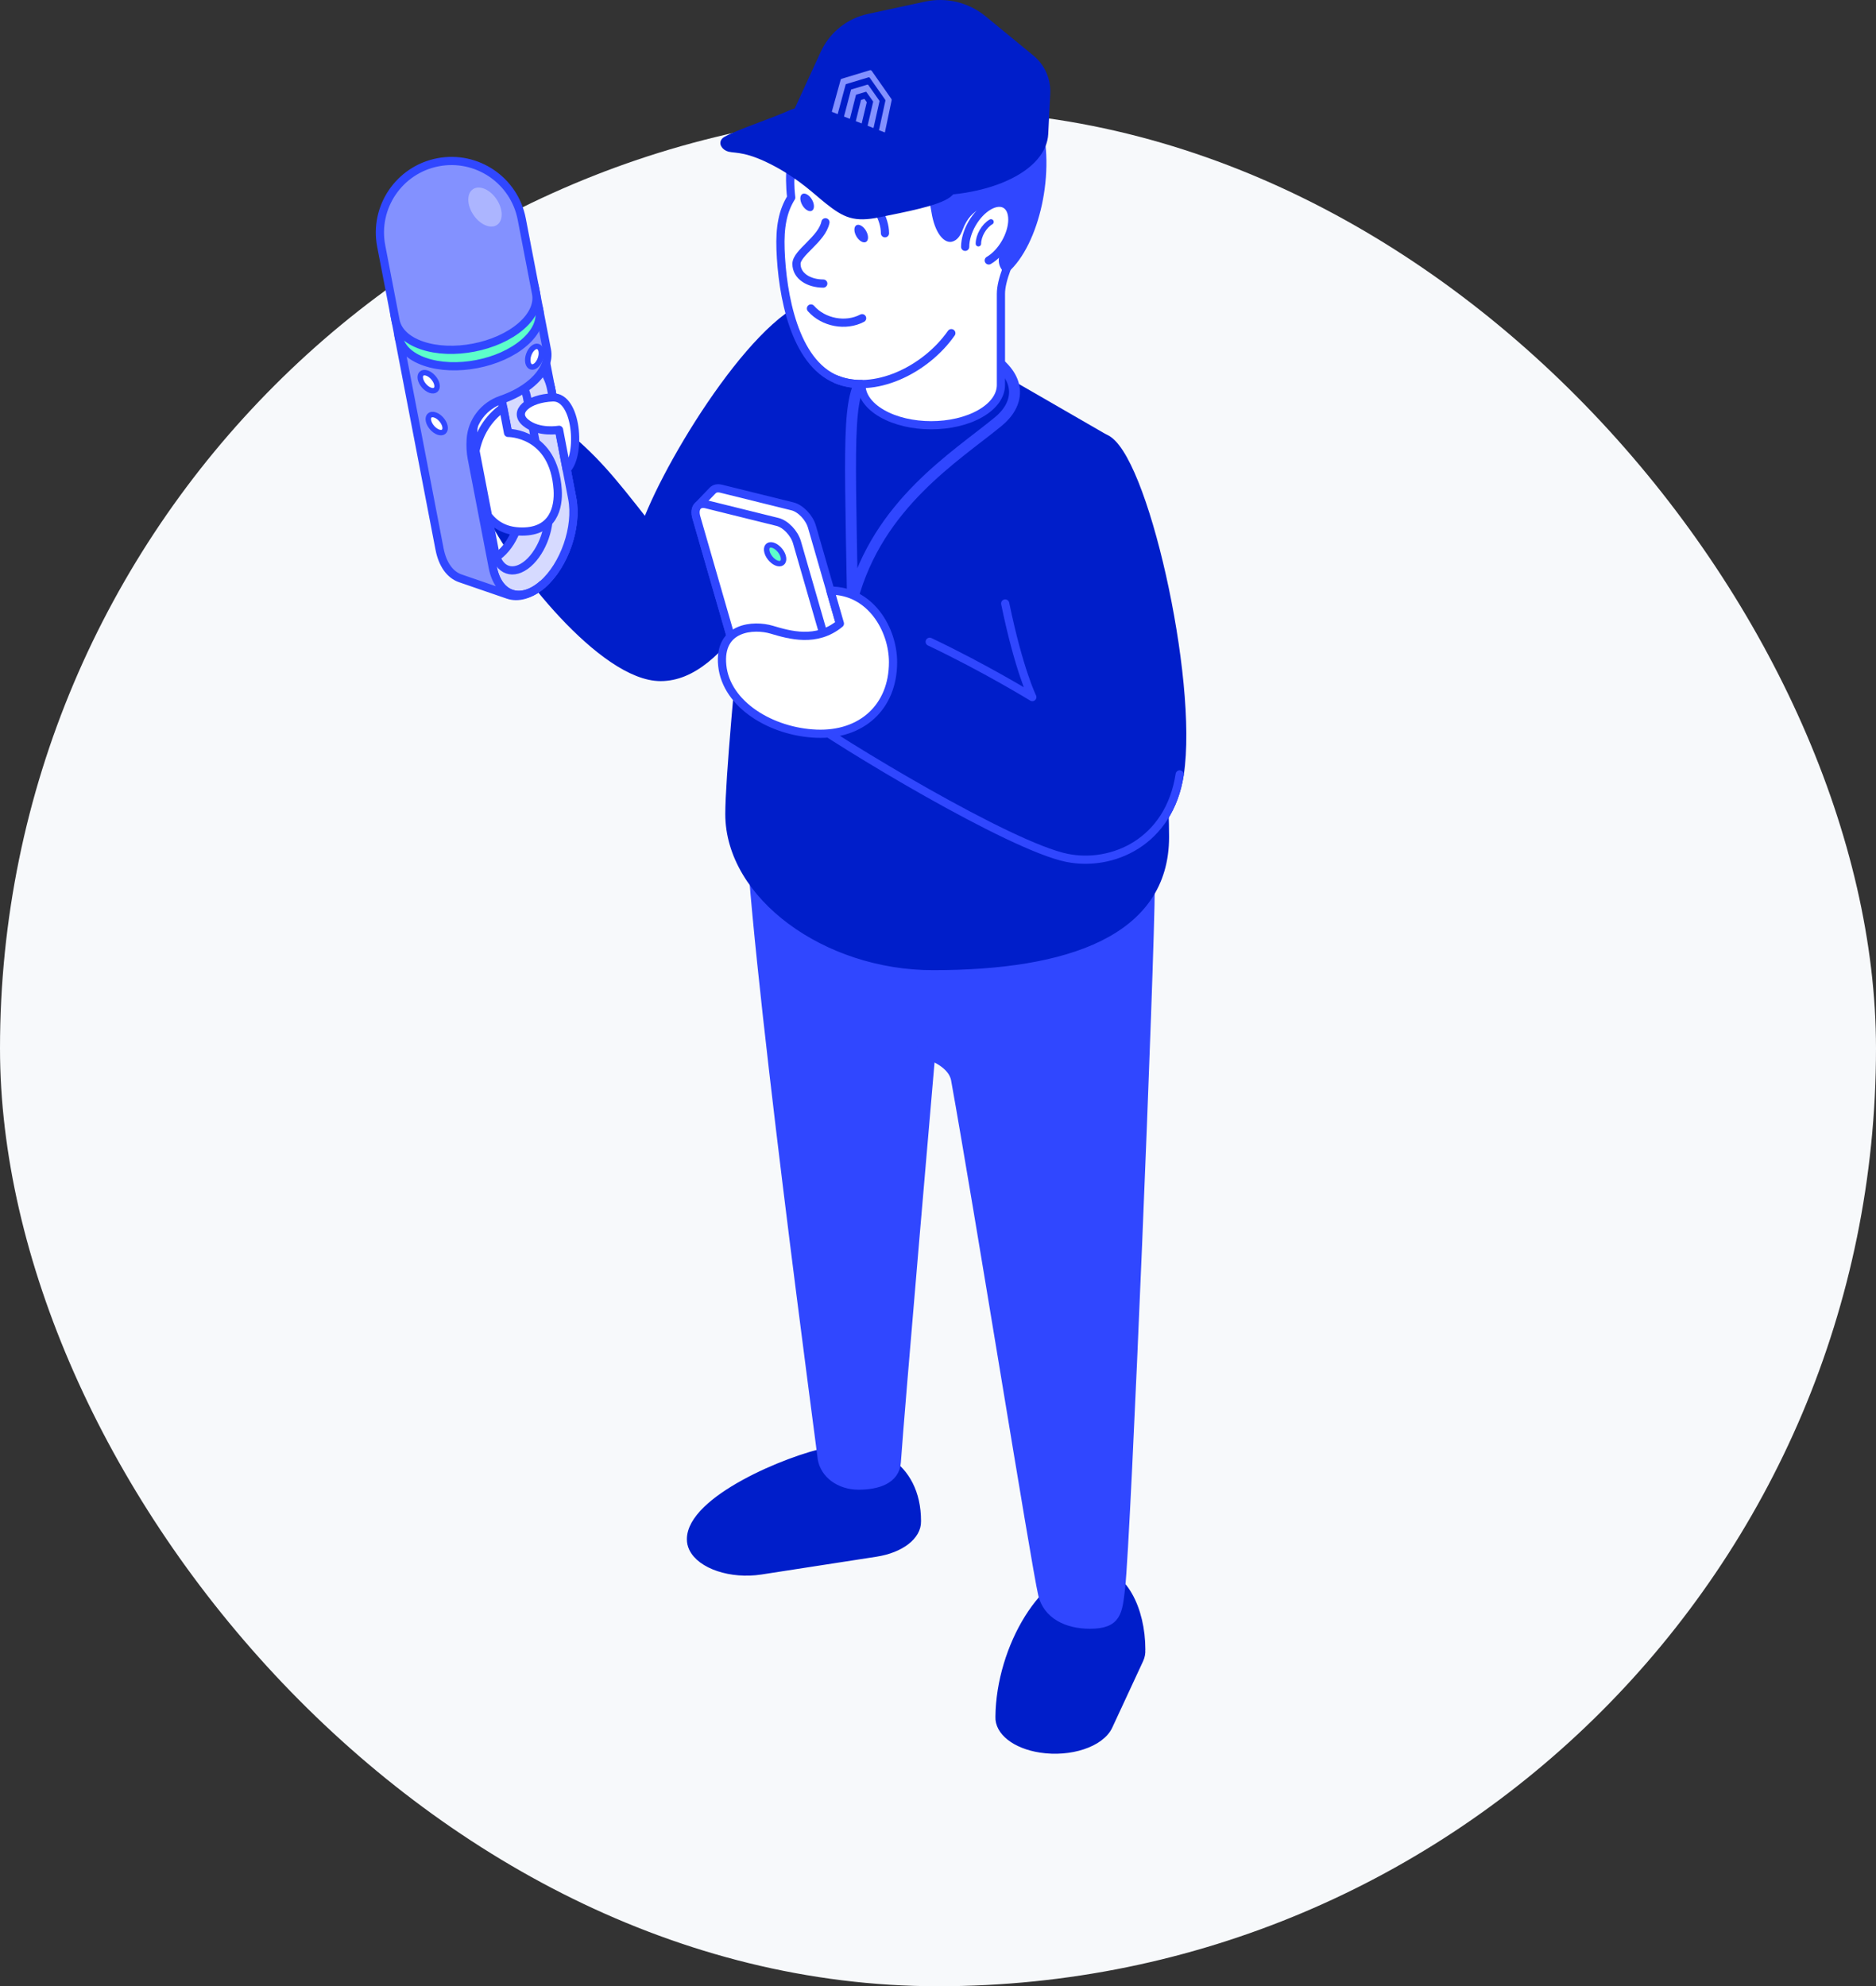 <svg xmlns="http://www.w3.org/2000/svg" xmlns:xlink="http://www.w3.org/1999/xlink" width="560" height="593" viewBox="0 0 560 593">
    <rect x="0" y="0" width="560" height="593" fill="#333333" stroke="none"/>
    <defs>
        <path id="qhlcs17xja" d="M4.202 2.653L.258 30.306c-.226 1.59.862 3.406 2.43 4.053l15.789 6.517c1.57.647 3.007-.104 3.211-1.679l3.549-27.364c.203-1.575-.874-3.396-2.409-4.069L7.391.991C7.008.823 6.63.743 6.277.743c-1.059 0-1.904.717-2.075 1.91"/>
        <path id="pfmmtnmlbc" d="M4.202 2.653L.258 30.306c-.226 1.59.862 3.406 2.43 4.053l15.789 6.517c1.57.647 3.007-.104 3.211-1.679l3.549-27.364c.203-1.575-.874-3.396-2.409-4.069L7.391.991C7.008.823 6.63.743 6.277.743c-1.059 0-1.904.717-2.075 1.91"/>
        <path id="ah7ldcbv4e" d="M4.202 2.653L.258 30.306c-.226 1.59.862 3.406 2.43 4.053l15.789 6.517c1.57.647 3.007-.104 3.211-1.679l3.549-27.364c.203-1.575-.874-3.396-2.409-4.069L7.391.991C7.008.823 6.63.743 6.277.743c-1.059 0-1.904.717-2.075 1.91"/>
        <path id="54fapdzfsg" d="M4.202 2.653L.258 30.306c-.226 1.59.862 3.406 2.43 4.053l15.789 6.517c1.57.647 3.007-.104 3.211-1.679l3.549-27.364c.203-1.575-.874-3.396-2.409-4.069L7.391.991C7.008.823 6.63.743 6.277.743c-1.059 0-1.904.717-2.075 1.91z"/>
        <path id="os50u5vlji" d="M4.202 2.653L.258 30.306c-.226 1.59.862 3.406 2.43 4.053l15.789 6.517c1.57.647 3.007-.104 3.211-1.679l3.549-27.364c.203-1.575-.874-3.396-2.409-4.069L7.391.991C7.008.823 6.63.743 6.277.743c-1.059 0-1.904.717-2.075 1.91"/>
        <path id="y8se0vst7k" d="M4.202 2.653L.258 30.306c-.226 1.59.862 3.406 2.43 4.053l15.789 6.517c1.57.647 3.007-.104 3.211-1.679l3.549-27.364c.203-1.575-.874-3.396-2.409-4.069L7.391.991C7.008.823 6.63.743 6.277.743c-1.059 0-1.904.717-2.075 1.91z"/>
    </defs>
    <g fill="none" fill-rule="evenodd">
        <g>
            <g transform="translate(-981 -2194) translate(981 2194)">
                <rect width="560" height="560" y="33" fill="#F7F9FB" rx="280"/>
                <g>
                    <g>
                        <path fill="#001ECA" d="M101.549 2.823c-16.422 0-44.888 45.373-52.664 66.165-10.642-13.61-15.446-19.566-25.987-28.122-4.737-3.845-12.875-.446-18.267 5.842C.946 51.005-1.45 57.7 2.22 65.454c7.558 15.97 33.808 49.221 50.988 49.221 18.736 0 32.745-30.398 53.932-66.643 12.524-21.427 11.005-45.209-5.591-45.209" transform="translate(113) translate(30.978 87.449)"/>
                        <path stroke="#001ECA" stroke-linecap="round" stroke-linejoin="round" stroke-width="2.446" d="M101.549 2.823c-16.422 0-44.888 45.373-52.664 66.165-10.642-13.61-15.446-19.566-25.987-28.122-4.737-3.845-12.875-.446-18.267 5.842C.946 51.005-1.45 57.7 2.22 65.454c7.558 15.97 33.808 49.221 50.988 49.221 18.736 0 32.745-30.398 53.932-66.643 12.524-21.427 11.005-45.209-5.591-45.209z" transform="translate(113) translate(30.978 87.449)"/>
                        <path fill="#001ECA" d="M129.733 366.708c0-17.105-13.827-23.335-26.253-20.889-12.427 2.448-41.2 14.602-41.2 26.284h.006c-.012.843.166 1.702.563 2.556 2.366 5.1 11.443 8.125 20.276 6.76l34.334-5.313c7.47-1.156 12.37-5.084 12.271-9.354 0-.015.003-.029.003-.044" transform="translate(113) translate(30.978 87.449)"/>
                        <path stroke="#001ECA" stroke-linecap="round" stroke-linejoin="round" stroke-width="2.446" d="M129.733 366.708c0-17.105-13.827-23.335-26.253-20.889-12.427 2.448-41.2 14.602-41.2 26.284h.006c-.012.843.166 1.702.563 2.556 2.366 5.1 11.443 8.125 20.276 6.76l34.334-5.313c7.47-1.156 12.37-5.084 12.271-9.354 0-.015.003-.029.003-.044z" transform="translate(113) translate(30.978 87.449)"/>
                        <path fill="#001ECA" d="M196.694 405.03c0-11.952-5.471-23.284-14.388-23.284-14.314 0-27.725 22.762-27.918 43.336-.22 4.328 4.703 8.338 12.262 9.507 8.832 1.367 17.91-1.66 20.276-6.758l9.2-19.824c.46-.991.629-1.988.543-2.962l.025-.015" transform="translate(113) translate(30.978 87.449)"/>
                        <path stroke="#001ECA" stroke-linecap="round" stroke-linejoin="round" stroke-width="2.446" d="M196.694 405.03c0-11.952-5.471-23.284-14.388-23.284-14.314 0-27.725 22.762-27.918 43.336-.22 4.328 4.703 8.338 12.262 9.507 8.832 1.367 17.91-1.66 20.276-6.758l9.2-19.824c.46-.991.629-1.988.543-2.962l.025-.015z" transform="translate(113) translate(30.978 87.449)"/>
                        <path fill="#3047FF" d="M133.914 227.96s6.37 2.2 7.224 6.944c6.855 38.079 23.881 144.522 25.991 153.62 1.44 6.211 7.407 9.078 14.228 9.078 8.3 0 8.45-3.776 9.297-10.974 1.708-14.55 8.856-188.86 8.856-209.494 0-14.185-5.617-23.64-13.325-29.23-12.445-9.024-39.578-18.851-64.798-18.851-21.955 0-41.589 12.39-41.589 25.897 0 33.845 22.442 198.949 21.509 192.991.746 4.76 5.333 8.142 10.995 8.142 5.66 0 11.061-1.678 11.417-7.019.951-14.3 10.195-121.105 10.195-121.105" transform="translate(113) translate(30.978 87.449)"/>
                        <path stroke="#3047FF" stroke-linecap="round" stroke-linejoin="round" stroke-width="2.446" d="M133.914 227.96s6.37 2.2 7.224 6.944c6.855 38.079 23.881 144.522 25.991 153.62 1.44 6.211 7.407 9.078 14.228 9.078 8.3 0 8.45-3.776 9.297-10.974 1.708-14.55 8.856-188.86 8.856-209.494 0-14.185-5.617-23.64-13.325-29.23-12.445-9.024-39.578-18.851-64.798-18.851-21.955 0-41.589 12.39-41.589 25.897 0 33.845 22.442 198.949 21.509 192.991.746 4.76 5.333 8.142 10.995 8.142 5.66 0 11.061-1.678 11.417-7.019.951-14.3 10.195-121.105 10.195-121.105zM133.914 227.96c-3.02-1.309-10.135-3.443-10.135-3.443" transform="translate(113) translate(30.978 87.449)"/>
                        <path fill="#001ECA" d="M203.774 162.45c0-40.18-13.512-111.405-13.512-111.405-.66-3.946-2.286-6.375-4.437-7.616v-.004l-72.59-41.91v.003c-3.211-1.853-7.591-1.059-11.686 1.305-6.837 3.947-14.473 13.186-16.12 24.927 0 0-11.685 108.033-11.685 127.822 0 24.287 28.78 45.41 60.78 45.41 40.119 0 69.25-10.162 69.25-38.532" transform="translate(113) translate(30.978 87.449)"/>
                        <path stroke="#001ECA" stroke-linecap="round" stroke-linejoin="round" stroke-width="2.446" d="M203.774 162.45c0-40.18-13.512-111.405-13.512-111.405-.66-3.946-2.286-6.375-4.437-7.616v-.004l-72.59-41.91v.003c-3.211-1.853-7.591-1.059-11.686 1.305-6.837 3.947-14.473 13.186-16.12 24.927 0 0-11.685 108.033-11.685 127.822 0 24.287 28.78 45.41 60.78 45.41 40.119 0 69.25-10.162 69.25-38.532z" transform="translate(113) translate(30.978 87.449)"/>
                        <path stroke="#3047FF" stroke-linecap="round" stroke-linejoin="round" stroke-width="3.261" d="M152.459 19.666c8.709 6.128 7.873 13.588 1.503 18.8-12.858 10.526-35.83 24.624-43.465 52.99-.983-54.28-1.508-61.284 5.084-68.989" transform="translate(113) translate(30.978 87.449)"/>
                        <path fill="#FFF" d="M113.042 133.81l-15.789-6.517c-1.568-.647-2.656-2.463-2.43-4.053l3.944-27.653c.228-1.59 1.655-2.335 3.188-1.661l15.438 6.772c1.534.673 2.613 2.494 2.408 4.07l-3.548 27.363c-.204 1.575-1.642 2.327-3.21 1.679" transform="translate(113) translate(30.978 87.449)"/>
                    </g>
                    <g>
                        <g transform="translate(113) translate(125.543 180.383)">
                            <mask id="2zum0nmn4b" fill="#fff">
                                <use xlink:href="#qhlcs17xja"/>
                            </mask>
                            <path stroke="#3047FF" stroke-linecap="round" stroke-linejoin="round" stroke-width="2.446" d="M8.406 7.503L14.334 10.077" mask="url(#2zum0nmn4b)"/>
                        </g>
                        <g transform="translate(113) translate(125.543 180.383)">
                            <mask id="1g3e2y1wnd" fill="#fff">
                                <use xlink:href="#pfmmtnmlbc"/>
                            </mask>
                            <path stroke="#3047FF" stroke-linecap="round" stroke-linejoin="round" stroke-width="2.446" d="M7.932 10.898L14.973 13.936" mask="url(#1g3e2y1wnd)"/>
                        </g>
                        <g transform="translate(113) translate(125.543 180.383)">
                            <mask id="t6qp7lahef" fill="#fff">
                                <use xlink:href="#ah7ldcbv4e"/>
                            </mask>
                            <path fill="#6475FF" d="M23.797 44.093c-.685 5.348-5.499 7.96-10.752 5.834-5.254-2.126-8.902-8.225-8.15-13.621.754-5.397 5.275-5.872 10.468-3.703 5.192 2.17 9.118 6.143 8.434 11.49" mask="url(#t6qp7lahef)"/>
                        </g>
                        <g transform="translate(113) translate(125.543 180.383)">
                            <mask id="a5lcq4r89h" fill="#fff">
                                <use xlink:href="#54fapdzfsg"/>
                            </mask>
                            <path stroke="#3047FF" stroke-width="2.446" d="M23.797 44.093c-.685 5.348-5.499 7.96-10.752 5.834-5.254-2.126-8.902-8.225-8.15-13.621.754-5.397 5.275-5.872 10.468-3.703 5.192 2.17 9.118 6.143 8.434 11.49z" mask="url(#a5lcq4r89h)"/>
                        </g>
                        <g transform="translate(113) translate(125.543 180.383)">
                            <mask id="dczhsujboj" fill="#fff">
                                <use xlink:href="#os50u5vlji"/>
                            </mask>
                            <path fill="#FFF" d="M19.555 24.746c.22-1.668-.929-3.587-2.567-4.287-1.638-.7-3.149.089-3.376 1.761l-.41 3.029c-.228 1.672.924 3.59 2.572 4.282 1.648.693 3.163-.098 3.383-1.766l.398-3.02" mask="url(#dczhsujboj)"/>
                        </g>
                        <g transform="translate(113) translate(125.543 180.383)">
                            <mask id="ojgtzomowl" fill="#fff">
                                <use xlink:href="#y8se0vst7k"/>
                            </mask>
                            <path stroke="#3047FF" stroke-linecap="round" stroke-linejoin="round" stroke-width="2.446" d="M19.555 24.746c.22-1.668-.929-3.587-2.567-4.287-1.638-.7-3.149.089-3.376 1.761l-.41 3.029c-.228 1.672.924 3.59 2.572 4.282 1.648.693 3.163-.098 3.383-1.766l.398-3.02z" mask="url(#ojgtzomowl)"/>
                        </g>
                    </g>
                    <g>
                        <path stroke="#3047FF" stroke-linecap="round" stroke-linejoin="round" stroke-width="2.446" d="M144.02 221.038l-15.789-6.517c-1.568-.647-2.656-2.463-2.429-4.053l3.943-27.653c.228-1.59 1.655-2.335 3.189-1.661l15.437 6.772c1.535.673 2.613 2.494 2.408 4.07l-3.548 27.363c-.204 1.575-1.642 2.327-3.21 1.679z" transform="translate(113) translate(0 .22)"/>
                        <path fill="#FFF" d="M196.522 51.504c0-17.952-11.394-36.348-31.555-36.348-23.675 0-45.008 16.084-41.78 43.59-2.527 4.047-3.432 8.842-3.19 15.502.486 13.457 4.078 33.685 16.734 38.838 2.317.944 4.827 1.37 7.418 1.357v.276c0 3.076 2.033 6.152 6.097 8.499 8.13 4.694 21.312 4.694 29.44 0 4.066-2.347 6.099-5.424 6.099-8.5V87.498c0-8.5 10.737-23.033 10.737-35.993" transform="translate(113) translate(0 .22)"/>
                        <path stroke="#3047FF" stroke-linecap="round" stroke-linejoin="round" stroke-width="2.446" d="M196.522 51.504c0-17.952-11.394-36.348-31.555-36.348-23.675 0-45.008 16.084-41.78 43.59-2.527 4.047-3.432 8.842-3.19 15.502.486 13.457 4.078 33.685 16.734 38.838 2.317.944 4.827 1.37 7.418 1.357v.276c0 3.076 2.033 6.152 6.097 8.499 8.13 4.694 21.312 4.694 29.44 0 4.066-2.347 6.099-5.424 6.099-8.5V87.498c0-8.5 10.737-23.033 10.737-35.993z" transform="translate(113) translate(0 .22)"/>
                        <path stroke="#3047FF" stroke-linecap="round" stroke-linejoin="round" stroke-width="2.446" d="M132.754 84.44c-4.253 0-8.003-2.199-8.003-5.884 0-3.311 7.607-7.324 8.648-12.413" transform="translate(113) translate(0 .22)"/>
                        <path fill="#3047FF" d="M146.112 70.69c0-1.297-.911-2.873-2.034-3.521-1.123-.65-2.033-.124-2.033 1.173 0 1.297.91 2.874 2.033 3.522 1.123.648 2.034.123 2.034-1.174M129.97 61.37c0-1.296-.911-2.873-2.034-3.521-1.123-.648-2.033-.123-2.033 1.174 0 1.296.91 2.873 2.033 3.52 1.123.649 2.033.124 2.033-1.173" transform="translate(113) translate(0 .22)"/>
                        <path stroke="#3047FF" stroke-linecap="round" stroke-linejoin="round" stroke-width="1.63" d="M123.188 54.618c0-4.355 3.052-6.117 6.824-3.94" transform="translate(113) translate(0 .22)"/>
                        <path stroke="#3047FF" stroke-linecap="round" stroke-linejoin="round" stroke-width="2.446" d="M151.174 69.42c0-4.355-3.053-9.64-6.824-11.818M175.109 73.471c0-4.49 3.153-9.952 7.043-12.198 3.889-2.246 7.041-.424 7.041 4.066 0 4.492-3.152 9.953-7.041 12.198" transform="translate(113) translate(0 .22)"/>
                        <path stroke="#3047FF" stroke-linecap="round" stroke-linejoin="round" stroke-width="1.63" d="M179.058 72.543c0-2.4 1.682-5.314 3.761-6.513" transform="translate(113) translate(0 .22)"/>
                        <path stroke="#3047FF" stroke-linecap="round" stroke-linejoin="round" stroke-width="2.446" d="M129.075 91.879c3.747 4.268 10.415 5.463 15.275 2.902M136.731 113.086c11.03 4.491 26.4-2.63 34.246-13.838" transform="translate(113) translate(0 .22)"/>
                        <path fill="#3047FF" d="M160.653 12.373c-20.508 0-18.296 34.123-14.26 34.123 2.617 0 5.018-.902 6.928-2.401 1.992 13.044 9.929 2.337 12.525 18.865.923 5.877 3.415 8.57 5.093 8.203 1.331-.29 2.14-1.691 2.676-3.122 2.676-7.147 8.02-7.712 11.281-7.712 3.45 0 4.298 2.678 4.298 5.01 0 6.876-5.804 11.28-1.882 15.19 9.075-7.892 14.228-29.878 9.378-45.255-4.489-14.23-15.528-22.9-36.037-22.9" transform="translate(113) translate(0 .22)"/>
                        <path stroke="#3047FF" stroke-linecap="round" stroke-linejoin="round" stroke-width="1.63" d="M160.653 12.373c-20.508 0-18.296 34.123-14.26 34.123 2.617 0 5.018-.902 6.928-2.401 1.992 13.044 9.929 2.337 12.525 18.865.923 5.877 3.415 8.57 5.093 8.203 1.331-.29 2.14-1.691 2.676-3.122 2.676-7.147 8.02-7.712 11.281-7.712 3.45 0 4.298 2.678 4.298 5.01 0 6.876-5.804 11.28-1.882 15.19 9.075-7.892 14.228-29.878 9.378-45.255-4.489-14.23-15.528-22.9-36.037-22.9z" transform="translate(113) translate(0 .22)"/>
                        <path fill="#001ECA" d="M125.042 32.332l7.794-16.956c2.577-5.433 7.53-9.362 13.41-10.633l17.05-3.685c6.128-1.324 12.526.223 17.372 4.201l14.274 11.719c3.196 2.624 4.959 6.607 4.752 10.737l-.603 12.02c-.25 4.974-4.167 9.764-11.695 13.191-15.056 6.855-38.85 5.662-53.147-2.664-8.855-5.157-11.875-11.017-9.207-17.93" transform="translate(113) translate(0 .22)"/>
                        <path stroke="#001ECA" stroke-linecap="round" stroke-linejoin="round" stroke-width="1.63" d="M125.042 32.332l7.794-16.956c2.577-5.433 7.53-9.362 13.41-10.633l17.05-3.685c6.128-1.324 12.526.223 17.372 4.201l14.274 11.719c3.196 2.624 4.959 6.607 4.752 10.737l-.603 12.02c-.25 4.974-4.167 9.764-11.695 13.191-15.056 6.855-38.85 5.662-53.147-2.664-8.855-5.157-11.875-11.017-9.207-17.93z" transform="translate(113) translate(0 .22)"/>
                        <path fill="#001ECA" d="M170.13 57.99c1.705-1.27 2.485-3.36.984-4.867-5.59-5.61-13.06-11.547-24.986-17.016-10.416-4.774-19.667-4.351-23.482-2.507-3.816 1.843-15.036 5.536-18.988 7.746-1.71.958-.403 2.598 1.039 2.936 2.025.472 5.52-.152 14.305 4.626 7.311 3.977 11.673 8.316 14.959 10.926 5.253 4.174 8.07 5.527 15.467 4.005 7.785-1.601 17.382-3.375 20.703-5.85" transform="translate(113) translate(0 .22)"/>
                        <path stroke="#001ECA" stroke-linecap="round" stroke-linejoin="round" stroke-width="1.63" d="M170.13 57.99c1.705-1.27 2.485-3.36.984-4.867-5.59-5.61-13.06-11.547-24.986-17.016-10.416-4.774-19.667-4.351-23.482-2.507-3.816 1.843-15.036 5.536-18.988 7.746-1.71.958-.403 2.598 1.039 2.936 2.025.472 5.52-.152 14.305 4.626 7.311 3.977 11.673 8.316 14.959 10.926 5.253 4.174 8.07 5.527 15.467 4.005 7.785-1.601 17.382-3.375 20.703-5.85z" transform="translate(113) translate(0 .22)"/>
                        <path fill="#8391FF" d="M145.71 30.263l-.624-.884c-.028-.04-.076-.06-.119-.048l-.909.273c-.023.007-.04.026-.045.05l-1.543 6.252c-.005.026.01.055.036.065l1.666.649c.026.01.053-.003.06-.028l1.495-6.255c.006-.025 0-.052-.016-.074" transform="translate(113) translate(0 .22)"/>
                        <path fill="#8391FF" d="M146.678 20.743l-8.487 2.57c-.116.033-.204.126-.238.248l-2.647 9.555c-.006.025.008.055.034.064l1.667.65c.026.01.053-.003.06-.028l2.353-8.731c.026-.098.096-.172.189-.2l6.663-2.008c.13-.04.282.021.372.152l4.583 6.527c.065.089.09.2.069.298l-1.905 8.762c-.006.025.011.054.037.064l1.666.649c.026.01.05-.003.057-.028l2.015-9.599c.026-.123-.006-.26-.087-.373l-5.83-8.337c-.137-.202-.368-.297-.57-.235" transform="translate(113) translate(0 .22)"/>
                        <path fill="#8391FF" d="M141.028 26.59l-2.078 7.945c-.006.025.01.055.035.065l1.667.649c.026.01.052-.003.058-.028l1.802-7.09c.01-.043.04-.074.08-.086l2.874-.86c.057-.018.123.008.162.065l1.985 2.8c.027.038.037.085.027.127l-1.645 7.101c-.006.026.01.056.036.066l1.666.648c.026.01.052-.003.058-.028L149.54 30c.011-.05-.002-.104-.034-.149l-3.313-4.694c-.064-.094-.173-.138-.268-.11l-4.804 1.444c-.046.014-.08.05-.094.1" transform="translate(113) translate(0 .22)"/>
                        <path fill="#001ECA" d="M216.804 130.653c11.318 4.22 26.706 72 22.347 100.325-3.136 20.366-20.205 27.605-33.57 24.94-16.992-3.386-68.052-34.283-80.154-43.164-5.933-4.355-11.135-13.136-9.23-20.093 2.917-10.66 12.36-13.824 18.612-12.417 24.164 5.434 60.346 27.657 60.346 27.657s-3.99-8.01-8.098-27.952c-2.245-10.895-1.244-22.53 4.002-34.022 4.346-9.518 12.446-20.232 25.745-15.274" transform="translate(113) translate(0 .22)"/>
                        <path stroke="#001ECA" stroke-linecap="round" stroke-linejoin="round" stroke-width="2.446" d="M216.804 130.653c11.318 4.22 26.706 72 22.347 100.325-3.136 20.366-20.205 27.605-33.57 24.94-16.992-3.386-68.052-34.283-80.154-43.164-5.933-4.355-11.135-13.136-9.23-20.093 2.917-10.66 12.36-13.824 18.612-12.417 24.164 5.434 60.346 27.657 60.346 27.657s-3.99-8.01-8.098-27.952c-2.245-10.895-1.244-22.53 4.002-34.022 4.346-9.518 12.446-20.232 25.745-15.274z" transform="translate(113) translate(0 .22)"/>
                        <path stroke="#3047FF" stroke-linecap="round" stroke-linejoin="round" stroke-width="2.446" d="M195.155 207.9s-3.99-8.01-8.098-27.95M164.524 191.384c16.5 7.836 30.632 16.517 30.632 16.517M205.58 255.919c-16.99-3.387-68.05-34.284-80.153-43.165M239.15 230.978c-3.134 20.366-20.203 27.604-33.57 24.94" transform="translate(113) translate(0 .22)"/>
                        <path fill="#FFF" d="M45.78 114.066c-7.28 6.304-20.558 8.86-29.658 5.708-9.1-3.153-10.576-10.819-3.296-17.124 7.28-6.304 20.558-8.86 29.659-5.708 9.1 3.152 10.575 10.819 3.295 17.124" transform="translate(113) translate(0 .22)"/>
                        <path fill="#FFF" d="M34.746 100.654c-.587.508-1.153 1.066-1.697 1.663.462.795 2.796 12.039 3.015 13.177l6.262 32.534c1.09 5.665-1.57 13.347-5.932 17.124-.923.8-1.851 1.359-2.75 1.694l.444 2.302c1.635 8.496 8.288 10.802 14.829 5.136 6.542-5.665 10.533-17.188 8.897-25.686l-8.24-42.807c-1.634-8.498-8.287-10.801-14.828-5.137" transform="translate(113) translate(0 .22)"/>
                        <path stroke="#3047FF" stroke-linecap="round" stroke-linejoin="round" stroke-width="2.446" d="M34.746 100.654c-.587.508-1.153 1.066-1.697 1.663.462.795 2.796 12.039 3.015 13.177l6.262 32.534c1.09 5.665-1.57 13.347-5.932 17.124-.923.8-1.851 1.359-2.75 1.694l.444 2.302c1.635 8.496 8.288 10.802 14.829 5.136 6.542-5.665 10.533-17.188 8.897-25.686l-8.24-42.807c-1.634-8.498-8.287-10.801-14.828-5.137z" transform="translate(113) translate(0 .22)"/>
                        <path fill="#D6DAFF" d="M36.723 110.928c-.586.509-1.152 1.067-1.697 1.662.462.796.819 1.765 1.038 2.904l6.262 32.535c1.09 5.665-1.57 13.346-5.931 17.123-.925.8-1.851 1.36-2.75 1.694l.443 2.302c1.635 8.497 8.288 10.801 14.83 5.136 6.54-5.665 10.532-17.188 8.897-25.685l-6.263-32.534c-1.635-8.498-8.287-10.802-14.829-5.137" transform="translate(113) translate(0 .22)"/>
                        <path stroke="#3047FF" stroke-linecap="round" stroke-linejoin="round" stroke-width="2.446" d="M36.723 110.928c-.586.509-1.152 1.067-1.697 1.662.462.796.819 1.765 1.038 2.904l6.262 32.535c1.09 5.665-1.57 13.346-5.931 17.123-.925.8-1.851 1.36-2.75 1.694l.443 2.302c1.635 8.497 8.288 10.801 14.83 5.136 6.54-5.665 10.532-17.188 8.897-25.685l-6.263-32.534c-1.635-8.498-8.287-10.802-14.829-5.137z" transform="translate(113) translate(0 .22)"/>
                        <path fill="#D6DAFF" d="M50.565 150.882c1.09 5.665-1.571 13.346-5.932 17.123-4.36 3.777-8.796 2.241-9.886-3.424l-6.262-32.534c-1.09-5.665 1.57-13.347 5.932-17.123 4.36-3.777 8.795-2.24 9.886 3.424l6.262 32.534zm-13.842-39.954c-6.541 5.665-10.533 17.187-8.897 25.685l6.262 32.534c1.636 8.497 8.288 10.802 14.83 5.137 6.54-5.665 10.532-17.188 8.896-25.686l-6.261-32.533c-1.636-8.498-8.289-10.802-14.83-5.137z" transform="translate(113) translate(0 .22)"/>
                        <path stroke="#3047FF" stroke-linecap="round" stroke-linejoin="round" stroke-width="2.446" d="M50.565 150.882c1.09 5.665-1.571 13.346-5.932 17.123-4.36 3.777-8.796 2.241-9.886-3.424l-6.262-32.534c-1.09-5.665 1.57-13.347 5.932-17.123 4.36-3.777 8.795-2.24 9.886 3.424l6.262 32.534zm-13.842-39.954c-6.541 5.665-10.533 17.187-8.897 25.685l6.262 32.534c1.636 8.497 8.288 10.802 14.83 5.137 6.54-5.665 10.532-17.188 8.896-25.686l-6.261-32.533c-1.636-8.498-8.289-10.802-14.83-5.137z" transform="translate(113) translate(0 .22)"/>
                        <path fill="#FFF" d="M48.917 174.284l-.134.113.134-.113" transform="translate(113) translate(0 .22)"/>
                        <path stroke="#3047FF" stroke-linecap="round" stroke-linejoin="round" stroke-width="2.446" d="M48.917 174.284l-.134.113.134-.113z" transform="translate(113) translate(0 .22)"/>
                        <path fill="#8391FF" d="M40.177 84.956c-9.1-3.152-22.378-.596-29.658 5.708-3.64 3.153-5.091 6.645-4.495 9.744l2.308 11.987 9.87 51.28c.91 4.729 3.208 7.732 6.19 8.764l14.239 4.901c2.945 1.02 6.557.118 10.153-2.943-6.498 5.519-13.072 3.19-14.696-5.25l-6.262-32.534c-.342-1.776-.438-3.683-.315-5.642.336-5.414 3.952-10.063 9.082-11.827 3.494-1.2 6.693-2.919 9.187-5.078 3.64-3.153 5.091-6.645 4.495-9.745l-2.307-11.986c-.596-3.098-3.24-5.802-7.79-7.379" transform="translate(113) translate(0 .22)"/>
                        <path stroke="#3047FF" stroke-linecap="round" stroke-linejoin="round" stroke-width="2.446" d="M40.177 84.956c-9.1-3.152-22.378-.596-29.658 5.708-3.64 3.153-5.091 6.645-4.495 9.744l2.308 11.987 9.87 51.28c.91 4.729 3.208 7.732 6.19 8.764l14.239 4.901c2.945 1.02 6.557.118 10.153-2.943-6.498 5.519-13.072 3.19-14.696-5.25l-6.262-32.534c-.342-1.776-.438-3.683-.315-5.642.336-5.414 3.952-10.063 9.082-11.827 3.494-1.2 6.693-2.919 9.187-5.078 3.64-3.153 5.091-6.645 4.495-9.745l-2.307-11.986c-.596-3.098-3.24-5.802-7.79-7.379z" transform="translate(113) translate(0 .22)"/>
                        <path fill="#FFF" d="M17.429 114.59c-.273-1.418-1.6-2.95-2.963-3.422-1.364-.473-2.249.293-1.976 1.71.273 1.418 1.599 2.95 2.964 3.423 1.364.472 2.247-.295 1.975-1.711" transform="translate(113) translate(0 .22)"/>
                        <path stroke="#3047FF" stroke-linecap="round" stroke-linejoin="round" stroke-width="1.63" d="M17.429 114.59c-.273-1.418-1.6-2.95-2.963-3.422-1.364-.473-2.249.293-1.976 1.71.273 1.418 1.599 2.95 2.964 3.423 1.364.472 2.247-.295 1.975-1.711z" transform="translate(113) translate(0 .22)"/>
                        <path fill="#FFF" d="M19.836 127.094c-.273-1.417-1.6-2.95-2.964-3.421-1.364-.473-2.248.293-1.976 1.71.273 1.417 1.6 2.95 2.964 3.422 1.364.472 2.248-.294 1.976-1.711" transform="translate(113) translate(0 .22)"/>
                        <path stroke="#3047FF" stroke-linecap="round" stroke-linejoin="round" stroke-width="1.63" d="M19.836 127.094c-.273-1.417-1.6-2.95-2.964-3.421-1.364-.473-2.248.293-1.976 1.71.273 1.417 1.6 2.95 2.964 3.422 1.364.472 2.248-.294 1.976-1.711z" transform="translate(113) translate(0 .22)"/>
                        <path fill="#5DFECA" d="M46.711 85.811c-.596-3.099-3.24-5.803-7.79-7.38-9.1-3.151-22.379-.595-29.659 5.709-3.64 3.152-5.09 6.645-4.494 9.744l.598 3.1.658 3.424c.597 3.099 3.24 5.803 7.79 7.38 9.1 3.151 22.38.595 29.659-5.709 3.64-3.152 5.091-6.644 4.495-9.744l-.66-3.424-.597-3.1z" transform="translate(113) translate(0 .22)"/>
                        <path stroke="#3047FF" stroke-linecap="round" stroke-linejoin="round" stroke-width="2.446" d="M46.711 85.811c-.596-3.099-3.24-5.803-7.79-7.38-9.1-3.151-22.379-.595-29.659 5.709-3.64 3.152-5.09 6.645-4.494 9.744l.598 3.1.658 3.424c.597 3.099 3.24 5.803 7.79 7.38 9.1 3.151 22.38.595 29.659-5.709 3.64-3.152 5.091-6.644 4.495-9.744l-.66-3.424-.597-3.1z" transform="translate(113) translate(0 .22)"/>
                        <path fill="#8391FF" d="M42.74 65.165C40.51 53.583 29.314 46 17.73 48.23 6.15 50.46-1.433 61.655.796 73.238v.004l4.276 22.21c.58 3.118 3.226 5.841 7.799 7.425 9.1 3.153 22.378.596 29.658-5.708 3.658-3.168 5.104-6.68 4.485-9.79h.001L42.74 65.165z" transform="translate(113) translate(0 .22)"/>
                        <path stroke="#3047FF" stroke-linecap="round" stroke-linejoin="round" stroke-width="2.446" d="M42.74 65.165h0C40.51 53.583 29.314 46 17.73 48.23 6.15 50.46-1.433 61.655.796 73.238v.004l4.276 22.21h0c.58 3.118 3.226 5.841 7.799 7.425 9.1 3.153 22.378.596 29.658-5.708 3.658-3.168 5.104-6.68 4.485-9.79h.001L42.74 65.165z" transform="translate(113) translate(0 .22)"/>
                        <path fill="#FFF" d="M48.546 104.56c-.273-1.417-1.379-1.8-2.47-.855-1.091.944-1.755 2.86-1.482 4.277.273 1.417 1.379 1.8 2.47.856 1.091-.945 1.754-2.86 1.482-4.278" transform="translate(113) translate(0 .22)"/>
                        <path stroke="#3047FF" stroke-linecap="round" stroke-linejoin="round" stroke-width="1.63" d="M48.546 104.56c-.273-1.417-1.379-1.8-2.47-.855-1.091.944-1.755 2.86-1.482 4.277.273 1.417 1.379 1.8 2.47.856 1.091-.945 1.754-2.86 1.482-4.278z" transform="translate(113) translate(0 .22)"/>
                        <path fill="#ACB5FF" d="M35.234 59.271c1.98 2.946 2.035 6.376.122 7.66-1.911 1.285-5.066-.063-7.045-3.009-1.98-2.945-2.034-6.375-.122-7.659 1.912-1.286 5.066.062 7.045 3.008" transform="translate(113) translate(0 .22)"/>
                        <path fill="#FFF" d="M37.203 121.466c-4.64 3.313-7.265 7.916-8.27 12.923l3.727 19.348c2.296 2.993 5.548 4.742 10.217 4.742 9.339 0 10.94-7.285 10.593-12.485-1.15-17.148-14.812-16.966-14.812-16.966l-1.455-7.562z" transform="translate(113) translate(0 .22)"/>
                        <path stroke="#3047FF" stroke-linecap="round" stroke-linejoin="round" stroke-width="2.446" d="M37.203 121.466c-4.64 3.313-7.265 7.916-8.27 12.923l3.727 19.348c2.296 2.993 5.548 4.742 10.217 4.742 9.339 0 10.94-7.285 10.593-12.485-1.15-17.148-14.812-16.966-14.812-16.966l-1.455-7.562z" transform="translate(113) translate(0 .22)"/>
                        <path fill="#FFF" d="M56.154 139.973c4.388-4.473 3.123-21.825-4.139-21.548-7.26.277-12.045 4.266-8.137 7.525 3.907 3.26 9.998 2.144 9.998 2.144l2.278 11.879z" transform="translate(113) translate(0 .22)"/>
                        <path stroke="#3047FF" stroke-linecap="round" stroke-linejoin="round" stroke-width="2.446" d="M56.154 139.973c4.388-4.473 3.123-21.825-4.139-21.548-7.26.277-12.045 4.266-8.137 7.525 3.907 3.26 9.998 2.144 9.998 2.144l2.278 11.879z" transform="translate(113) translate(0 .22)"/>
                        <path fill="#FFF" d="M123.55 150.956l-21.28-5.27c-1.096-.271-1.962-.055-2.511.515l-.002-.005-4.473 4.646.004.004c-.662.69-.862 1.895-.425 3.408l14.924 51.735c.798 2.765 3.406 5.493 5.826 6.092l21.28 5.27c1.096.271 1.962.056 2.512-.515l.002.004 4.472-4.645-.003-.004c.662-.688.86-1.896.425-3.407l-14.925-51.736c-.798-2.766-3.406-5.494-5.826-6.092" transform="translate(113) translate(0 .22)"/>
                        <path stroke="#3047FF" stroke-linecap="round" stroke-linejoin="round" stroke-width="2.446" d="M123.55 150.956l-21.28-5.27c-1.096-.271-1.962-.055-2.511.515l-.002-.005-4.473 4.646.004.004c-.662.69-.862 1.895-.425 3.408l14.924 51.735c.798 2.765 3.406 5.493 5.826 6.092l21.28 5.27c1.096.271 1.962.056 2.512-.515l.002.004 4.472-4.645-.003-.004c.662-.688.86-1.896.425-3.407l-14.925-51.736c-.798-2.766-3.406-5.494-5.826-6.092z" transform="translate(113) translate(0 .22)"/>
                        <path fill="#FFF" d="M136.893 217.351l-21.28-5.27c-2.42-.598-5.028-3.326-5.826-6.092l-14.924-51.735c-.799-2.766.516-4.522 2.936-3.922l21.28 5.27c2.42.598 5.028 3.326 5.825 6.091l14.925 51.735c.798 2.766-.517 4.522-2.936 3.923" transform="translate(113) translate(0 .22)"/>
                        <path stroke="#3047FF" stroke-linecap="round" stroke-linejoin="round" stroke-width="2.446" d="M136.893 217.351l-21.28-5.27c-2.42-.598-5.028-3.326-5.826-6.092l-14.924-51.735c-.799-2.766.516-4.522 2.936-3.922l21.28 5.27c2.42.598 5.028 3.326 5.825 6.091l14.925 51.735c.798 2.766-.517 4.522-2.936 3.923z" transform="translate(113) translate(0 .22)"/>
                        <path fill="#5DFECA" d="M120.777 165.852c-.437-1.515-1.866-3.008-3.191-3.337-1.325-.328-2.045.634-1.608 2.148.437 1.514 1.865 3.008 3.19 3.337 1.326.328 2.046-.634 1.609-2.148" transform="translate(113) translate(0 .22)"/>
                        <path stroke="#3047FF" stroke-linecap="round" stroke-linejoin="round" stroke-width="1.63" d="M120.777 165.852c-.437-1.515-1.866-3.008-3.191-3.337-1.325-.328-2.045.634-1.608 2.148.437 1.514 1.865 3.008 3.19 3.337 1.326.328 2.046-.634 1.609-2.148z" transform="translate(113) translate(0 .22)"/>
                        <path fill="#FFF" d="M137.714 185.95c-6.98 5.772-15.082 3.405-20.368 1.826-5.287-1.577-15.968-.944-14.745 10.738 1.223 11.684 14.714 19.79 28.129 20.316 13.414.527 22.851-7.906 22.851-21.35 0-9.733-6.673-21.369-18.706-21.369l2.839 9.84z" transform="translate(113) translate(0 .22)"/>
                        <path stroke="#3047FF" stroke-linecap="round" stroke-linejoin="round" stroke-width="2.446" d="M137.714 185.95c-6.98 5.772-15.082 3.405-20.368 1.826-5.287-1.577-15.968-.944-14.745 10.738 1.223 11.684 14.714 19.79 28.129 20.316 13.414.527 22.851-7.906 22.851-21.35 0-9.733-6.673-21.369-18.706-21.369l2.839 9.84z" transform="translate(113) translate(0 .22)"/>
                    </g>
                </g>
            </g>
        </g>
    </g>
</svg>

